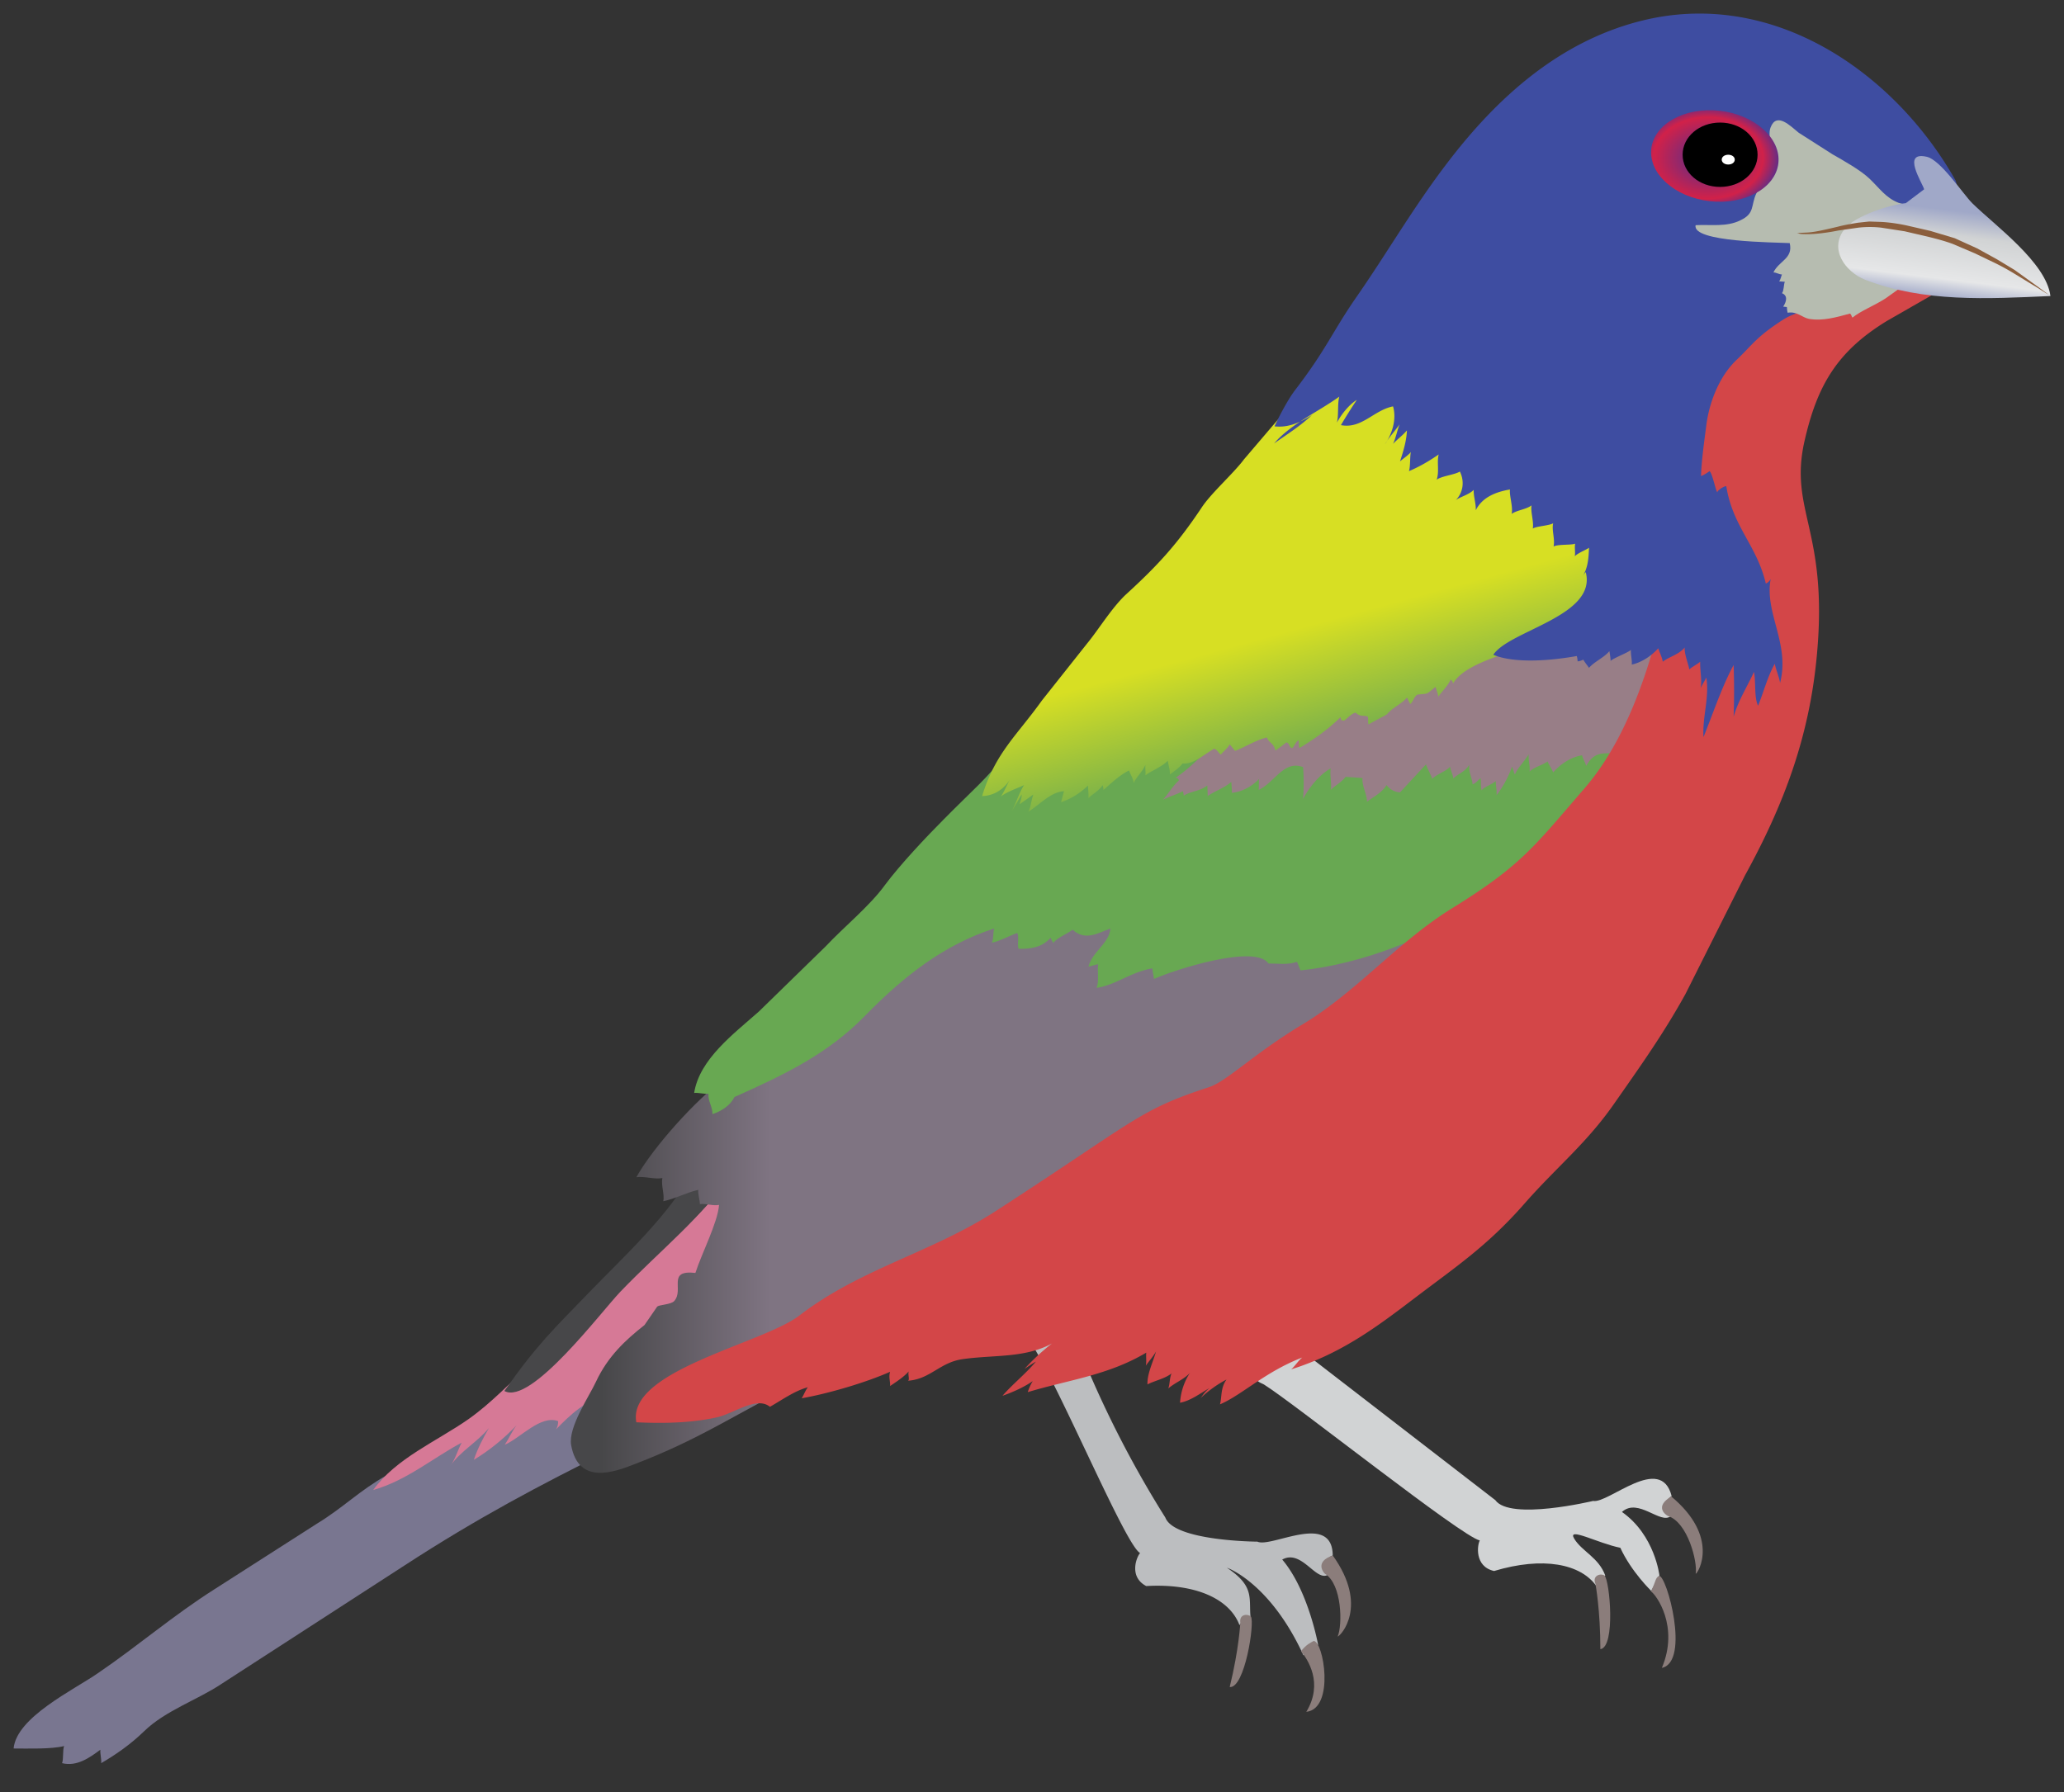 <svg xmlns="http://www.w3.org/2000/svg" xmlns:xlink="http://www.w3.org/1999/xlink" viewBox="0 0 76 66" fill="#fff" fill-rule="evenodd" stroke="#000" stroke-linecap="round" stroke-linejoin="round"><rect x="0" y="0" width="76" height="66" fill="#333333" stroke="none"/><use xlink:href="#E" x=".5" y=".5"/><defs><linearGradient id="A" x1="-0.00%" y1="49.98%" x2="100.00%" y2="49.98%"><stop offset="2.6%" stop-color="#474749"/><stop offset="17.3%" stop-color="#7f7482"/></linearGradient><linearGradient id="B" x1="57.49%" y1="87.47%" x2="30.89%" y2="20.44%"><stop offset="0%" stop-color="#68a852"/><stop offset="41.6%" stop-color="#d7df23"/></linearGradient><linearGradient id="C" x1="46.14%" y1="101.19%" x2="62.74%" y2="8.69%"><stop offset="4.4%" stop-color="#a0a8c8"/><stop offset="18.7%" stop-color="#e6e7e8"/><stop offset="49.4%" stop-color="#d1d3d4"/><stop offset="66.8%" stop-color="#a0a8c8"/></linearGradient><radialGradient id="D" cx="45%" cy="52%" r="119%" fx="45%" fy="52%"><stop offset="0%" stop-color="#4c2f92"/><stop offset="34.7%" stop-color="#d12149"/><stop offset="46.9%" stop-color="#4c2f92"/><stop offset="56.8%" stop-color="#4c2f92"/><stop offset="68.2%" stop-color="#d12149"/><stop offset="100%" stop-color="#4c2f92"/></radialGradient></defs><symbol id="E" overflow="visible"><g stroke="none" fill-rule="nonzero"><path d="M47.286 49.23l.435.24 6.839 5.279c.54.765 3.599.03 3.599.03.57.105 2.489-1.755 2.894-.18-.36.24-.21.6-.03.735-.375.33-1.2-.69-1.8-.15 1.215.855 1.38 2.34 1.38 2.34l-.3.57s-.735-.705-1.14-1.59c-.825-.165-1.98-.795-1.695-.33s.9.69 1.14 1.35c-.27.225-.315.405-.315.405-.585-.84-1.98-1.11-3.779-.57-.735-.165-.615-.975-.525-1.125-.66-.135-6.779-5.009-7.948-5.744-.855-.36.315-.57.39-1.02.555-.66.855-.24.855-.24h0z" fill="#d1d3d4"/><path d="M61.038 54.614c1.785 1.485 1.005 2.804.9 2.849.075-.45-.3-1.905-1.02-2.129-.09-.045-.51-.345.12-.72h0zm-.45 2.924c.285-.03 1.155 3.164.105 3.389.645-1.53-.21-2.699-.405-2.819.195-.375.15-.48.3-.57h0zm-2.01-.015c.195.165.42 2.639-.15 2.715 0-1.44-.18-2.4-.18-2.4-.135-.315.195-.405.33-.315h0z" fill="#8b7d7b"/><path d="M39.037 47.55l-.195.585a38.91 38.91 0 0 0 3.569 7.258c.33.87 3.389.885 3.389.885.51.24 2.759-1.11 2.774.51-.39.15-.33.54-.195.72-.435.225-.96-.96-1.665-.57.96 1.125 1.32 3.134 1.32 3.134s-.195.195-.54.39c-1.11-2.414-2.52-3.119-2.819-3.224 1.02.675.81 1.11.87 1.8-.315.15-.405.315-.405.315-.36-.96-1.605-1.545-3.434-1.44-.66-.345-.345-1.095-.225-1.215-.585-.3-3.389-7.169-4.319-8.158-.72-.555-.45-.705-.27-1.125.735-.51 2.145.135 2.145.135h0z" fill="#bcbec0"/><path d="M48.575 56.788c1.335 1.86.285 2.969.18 2.984.18-.42.165-1.92-.465-2.309-.06-.045-.39-.45.285-.675h0 0zm-.705 3.149c.36-.015.795 2.489-.27 2.609.645-1.065.045-1.935-.195-2.235.195-.24.33-.3.465-.375h0 0zm-2.31-.9c.15.21-.225 2.654-.78 2.595.345-1.41.39-2.37.39-2.37-.045-.33.285-.33.39-.225h0z" fill="#8b7d7b"/><path d="M13.737 53.834c-.99.555-1.59 1.185-2.549 1.77l-3.794 2.429c-1.515.96-2.834 2.1-4.289 3.089-.885.615-2.999 1.62-3.104 2.774.525 0 1.38.03 1.86-.09-.06.15-.015.465-.075.63.54.135 1.005-.195 1.41-.495-.015.15.045.345.03.495.54-.315 1.08-.69 1.575-1.17.78-.765 1.995-1.17 2.864-1.755l6.719-4.349c5.429-3.539 9.448-4.949 14.667-7.873-2.415-.315-4.559-.765-7.033-.765l-8.278 5.309z" fill="#797690"/><path d="M19.046 49.74c-.78.69-1.425 1.41-2.294 2.025-1.155.81-2.669 1.44-3.509 2.61 1.23-.345 2.25-1.215 3.254-1.74-.135.255-.24.63-.42.855.39-.555.99-.87 1.425-1.395-.21.36-.42.765-.555 1.17.57-.345 1.11-.78 1.575-1.275-.165.21-.285.495-.435.72.585-.255 1.32-1.11 1.965-.87 0 .105-.015.195-.075.3.495-.51 1.125-1.11 1.845-1.23.03.06.015.12-.03.165 1.8-2.535 5.204-4.529 6.449-7.603-.63-.12-1.275-.135-1.8-.54-.87.87-1.755 1.95-2.759 2.715-.72.555-1.59.855-2.19 1.47l-2.445 2.624z" fill="#d67996"/><path d="M25.03 42.556c-.765 1.59-2.64 3.299-3.839 4.544-1.29 1.335-1.92 1.92-3.119 3.629.975.54 3.569-2.925 4.274-3.659 1.515-1.575 2.984-2.7 4.229-4.514H25.03h0z" fill="#474749"/><path d="M26.185 39.227c-1.05.75-2.654 2.55-3.254 3.629.3-.045.675.09.96.03-.06.255.09.615.03.855.435-.09.84-.315 1.29-.42-.015.165.06.39.06.525.21-.03.495.075.705.03-.045.645-.645 1.8-.87 2.505-1.065-.12-.405.615-.78 1.035-.12.135-.57.135-.63.21l-.465.675c-.705.555-1.35 1.155-1.785 2.085-.24.525-1.035 1.68-.915 2.34.27 1.47 1.56 1.005 2.355.69 1.17-.45 2.07-.885 3.179-1.485l4.019-2.19c1.485-.675 3.659-2.19 4.829-2.474 1.215-.3 2.19-.84 3.389-1.26 1.53-.54 2.249-1.065 3.689-1.92l5.024-3.179c3.089-1.695 4.679-3.029 7.273-5.369.72-.66 1.215-1.38 2.055-1.98 1.59-1.14 2.909-1.83 4.274-3.944.54-.84 2.429-4.529 2.219-5.564-.33-1.65-2.744 1.005-4.139 1.125-2.895.285-5.624.975-8.593.975-3.299 0-6.614.51-9.673 1.77-3.419 1.395-6.329 4.154-9.298 6.224-1.05.735-1.77 1.515-2.624 2.415-.54.57-1.515.975-1.635 1.875l-.69.795z" fill="url(#A)"/><path d="M36.608 27.199c-.825 1.035-1.26 1.365-2.355 2.475-.615.615-1.62 1.68-2.174 2.429-.555.765-1.515 1.545-2.175 2.25l-2.46 2.4c-.93.825-2.189 1.755-2.384 2.999.165-.015.36.045.525.03-.015.285.15.465.15.75.36-.12.66-.33.81-.63 1.845-.825 3.449-1.59 4.829-3.014 1.395-1.425 2.879-2.595 4.739-3.194-.06.165-.015.345-.09.525.255-.045.69-.27.93-.36.09.12-.015.465.06.585.48.015.885-.075 1.185-.42-.045 0 .09.21.09.21.09-.18.555-.36.705-.495.45.405.87.165 1.395-.045-.045.555-.66.84-.81 1.41.135-.03.225-.075.36-.09-.045.255.045.6-.06.87.75-.12 1.245-.585 2.055-.72 0 .105.045.27.06.39.765-.345 3.719-1.29 4.214-.57.345 0 .705.06 1.05-.06.06.12.075.21.135.315 2.204-.225 4.844-1.215 6.659-2.564.765-.57 2.01-1.26 2.624-2.01.51-.615 1.92-2.789 2.235-3.569.21-.495-.18-.57-.48-1.035-.51-.75-3.944-2.265-4.709-2.34-3.104-.33-4.274-.225-7.753-.225-2.13 0-6.824 2.654-8.638 3.659l-.72.045z" fill="#68a852"/><path d="M45.171 26.059c-.855.6-1.515 1.5-2.4 2.099a.1.1 0 0 1 .135.09c-.225.195-.42.54-.585.705.24-.12.51-.195.735-.315.015.06.03.105.03.165.255-.165.615-.165.87-.375l.015.39c.24-.18.63-.3.87-.525 0 .135.03.285.015.405.36-.03.735-.225 1.005-.51-.015.135 0 .285-.015.405.6-.285.93-1.11 1.635-.84a7.64 7.64 0 0 1 0 1.17c.24-.45.615-.9 1.02-1.125-.045.255.045.54 0 .795.135-.15.405-.285.555-.495-.15.015.57.045.615.06-.03.285.165.585.165.87.18-.15.54-.315.72-.615.116.16.298.259.495.27l.96-1.035c0 .075.21.435.225.54.165-.18.495-.27.66-.45.015.135.105.3.12.435.165-.18.435-.24.585-.51-.03.27.105.48.12.72.105-.015.21-.165.3-.225.015.15 0 .3.03.45.135-.15.405-.225.525-.345 0 .165.045.345.03.525.24-.315.435-.675.57-1.05.045.09.06.195.105.285.12-.27.39-.525.51-.75-.03.195.06.435.03.645.15-.165.495-.24.66-.375.045.105.165.285.21.405.24-.285.645-.57 1.065-.63.03.135.12.27.15.39.375-.675.795-.36 1.26-.525.615-.225.99-.615 1.62-1.08l.03.3c1.35-.735 2.639-2.819 2.624-4.379-1.98-.255-4.094 0-6.119-.18-1.725-.165-3.419-.195-5.159-.195-1.815.015-3.704-.225-5.654-.225l-1.335 4.634z" fill="#987e87"/><path d="M65.942 15.756c-.57 2.55.87 3.269.465 7.798-.27 3.074-1.23 5.594-2.654 8.188l-2.19 4.364c-.795 1.44-1.635 2.624-2.58 3.974-1.05 1.53-2.16 2.385-3.389 3.794-1.335 1.515-2.504 2.295-3.944 3.389-1.365 1.035-2.7 2.07-4.604 2.669.15-.135.255-.315.405-.435-1.365.525-2.22 1.38-3.029 1.725.075-.285.015-.6.24-.915-.345.18-.675.42-.96.69.12-.15.15-.225.33-.375-.36.21-.69.465-1.08.54a2.26 2.26 0 0 1 .36-1.095c-.225.24-.555.36-.795.57.06-.15.045-.375.12-.555-.24.195-.63.27-.885.405-.015-.39.195-.795.315-1.215-.105.195-.255.345-.375.525.03-.165 0-.33.015-.48-1.41.84-2.879 1.005-4.364 1.455.15-.465.39-.705.78-.99-.36.555-1.08.9-1.71 1.125.33-.39.87-.825 1.23-1.26-.135.075-.285.18-.42.27.465-.51.99-.96 1.56-1.32-1.125.99-2.489.765-3.839.96-.84.12-1.185.735-2.01.795.09-.06-.06-.315.075-.405-.18.24-.495.435-.735.6.015-.165-.06-.315 0-.525-.87.39-2.295.81-3.254.975.075-.12.135-.285.225-.405-.495.135-.945.465-1.395.72-.495-.405-1.335.255-1.965.39-.945.21-1.98.225-2.954.18-.36-1.905 4.649-2.894 5.999-3.929 2.28-1.755 4.919-2.325 7.334-3.914 5.084-3.299 5.174-3.659 7.753-4.499.675-.225 1.62-1.215 3.464-2.325 1.95-1.17 3.524-3.059 5.504-4.274 2.535-1.575 2.969-2.22 4.874-4.424 1.38-1.605 2.19-3.839 2.73-5.909.555-2.145.075-4.634-.36-6.764-.405-1.95-1.68-5.369-.3-7.124.99-1.26 3.584-1.785 5.084-2.204 1.41-.405 7.768 2.624 7.768 2.624l-3.794 2.175c-1.845 1.125-2.579 2.384-3.044 4.439z" fill="#d34648"/><path d="M46.611 14.887l-1.305 1.53c-.39.525-1.23 1.26-1.575 1.8-.885 1.32-1.575 2.084-2.774 3.179-.525.495-1.005 1.29-1.425 1.8l-1.665 2.1c-.945 1.32-1.71 1.92-2.205 3.524.45-.015.81-.255 1.05-.645-.135.21-.21.45-.36.66.255-.195.615-.3.855-.42-.18.285-.3.675-.45.96l.36-.615c.015.105-.045.255-.075.36l.51-.36c-.075.18-.09.45-.18.63.435-.27.81-.72 1.305-.75l-.105.405a2.62 2.62 0 0 0 .99-.615c0 .15.03.315.015.465.15-.15.39-.27.525-.48.015.06.03.12.03.18.255-.225.6-.555.945-.72.03.135.15.27.165.465.12-.255.33-.42.435-.675-.015.135.015.27 0 .39.21-.165.615-.315.825-.54 0 .09.09.345.075.51.15-.12.345-.24.465-.405.405.03.72-.285 1.155-.54.12.015.165.15.255.21.105-.12.24-.225.33-.375l.195.24c.39-.15.75-.39 1.17-.495.105.24.24.18.315.48.045-.015.39-.285.405-.3.135.045.09.195.21.21.09-.06.12-.225.24-.285.015.09 0 .195.03.285.525-.315 1.065-.69 1.515-1.14 0 .105.06.15.15.12.15-.12.24-.24.405-.285.195.18.27.075.45.15.03.105-.015.18.03.285.165-.105.615-.33.675-.375.195-.24.555-.39.735-.615l.12.24c.12-.105.12-.24.255-.345.435-.06.285.03.675-.285.03.09.09.24.105.36.09-.15.36-.405.45-.63.056.029.091.087.09.15.495-.915 2.879-1.29 3.839-1.785 1.635-.84 2.64-2.13 1.35-3.869-.78-1.065-2.1-1.53-3.239-2.145a16.52 16.52 0 0 1-2.684-1.755c-1.29-1.05-2.25-2.04-4.049-1.44l-1.605 1.2z" fill="url(#B)"/><path d="M71.506 6.144C69.286 2.199 64.787-.98 59.883.28c-2.924.75-5.204 2.744-7.079 5.204-1.275 1.665-2.234 3.344-3.374 4.979-.9 1.305-1.08 1.89-2.265 3.434-.255.345-.555.915-.735 1.305.51.06.96-.15 1.38-.42-.42.405-.93.72-1.395 1.05.615-.72 1.635-1.17 2.4-1.725-.075.285-.015.69-.09.96.18-.33.45-.66.735-.84a19.4 19.4 0 0 0-.585.93c.765.15 1.215-.555 1.92-.69.135.48-.03 1.005-.3 1.395.15-.255.375-.495.54-.735-.075.18-.135.495-.24.72.15-.165.36-.315.51-.495-.015.39-.135.78-.255 1.14.12-.105.285-.21.405-.345-.045.12-.015.51-.075.705.39-.165.75-.375 1.095-.615-.075.285.03.63-.075.93.18-.135.66-.18.855-.3.18.36.12.78-.15 1.05.165-.12.48-.195.66-.375-.015.21.09.525.075.75.24-.48.735-.675 1.26-.765-.03.225.12.645.06.9.18-.135.54-.165.735-.315-.045.225.09.6.045.855.135-.09.6-.105.75-.195-.06.255.075.585.015.855.165-.09.675-.045.795-.105-.03.15.015.33-.015.465.135-.135.435-.24.525-.315-.015.345-.03.72-.225 1.035.03-.045.06-.09.105-.135.42 1.62-2.819 2.145-3.404 3.044.84.345 2.235.195 3.074.045a.76.76 0 0 1 .03.195c.075 0 .135-.03.21-.06.06.105.15.21.21.3.21-.24.555-.375.75-.615.015.075.045.255.045.36.105-.105.63-.3.75-.405-.015.165.045.36.03.54.345-.075.705-.3.975-.6.015.075.15.345.165.495.225-.18.585-.255.81-.525-.03.225.165.69.165.81.12-.105.3-.195.405-.285-.015.315.075.66.015.975.06-.135.15-.27.21-.39.12.735-.15 1.44-.105 2.19.36-.885.66-1.815 1.11-2.655a26.64 26.64 0 0 1 0 1.905c.165-.585.495-1.095.75-1.65.075.39 0 .93.15 1.245.21-.51.345-1.065.615-1.545.045.225.165.495.195.705.375-1.44-.585-2.594-.345-3.824-.045.075-.105.135-.18.165-.33-1.41-1.215-2.085-1.455-3.584-.075-.015-.33.15-.33.225-.06-.06-.18-.69-.285-.78-.09.06-.195.135-.315.18.015-.555.12-1.29.195-1.875.105-.825.465-1.785 1.11-2.4.585-.555.72-.84 1.695-1.47.915-.6 2.115-.3 3.164-.825 1.275-.645 2.34-2.294 3.704-2.609l-.495-1.71z" fill="#3e4da1"/><path d="M69.406 6.968c-.465-.18-.69-.525-1.065-.885-.33-.315-.945-.66-1.365-.9l-1.245-.795c-.3-.24-.81-.78-1.035-.195-.135.345.135.945.06 1.335-.09.45-.405.69-.585 1.095-.21.45-.045.735-.585.99-.51.255-1.095.15-1.65.18-.15.63 2.939.63 3.464.66.135.57-.39.645-.6 1.08.105 0 .21.075.315.075-.03.06-.045.18-.105.255.075 0 .15.015.21.015-.045.105-.03.33-.105.42.225.09.165.315.045.495.045 0 .09.015.135.015 0 .015.015.18.03.21.345-.06.54.18.78.225.51.09 1.02-.06 1.515-.195.06.045.045.09.09.15.315-.255.795-.435 1.215-.705l1.2-.855c.75-.585 1.275-1.305.945-2.205l-1.665-.465z" fill="#b6bcb0"/><path d="M70.351 6.473c-.075-.255-.84-1.41.09-1.2.51.105 1.335 1.365 1.68 1.71.84.825 2.73 2.19 2.879 3.419-2.325.105-4.649.24-6.824-.6-.72-.285-1.35-1.125-.75-1.875.405-.495 1.665-.885 2.249-.945l.675-.51z" fill="url(#C)"/><path d="M65.642 8.078h.105l.315-.015c.27-.015.645-.105 1.095-.21.225-.06.48-.105.75-.15l.42-.045.435.015c.3.015.6.06.9.12l.915.21.9.27.825.375.735.405.645.39.915.66.345.255s-.135-.075-.36-.225l-.42-.255-.54-.33a8.73 8.73 0 0 0-.66-.36l-.75-.36-.81-.345c-.285-.105-.57-.18-.87-.255l-.9-.21-.87-.135a3.79 3.79 0 0 0-.825 0l-.735.105c-.45.09-.855.135-1.125.135-.135 0-.24 0-.315-.015-.075-.03-.12-.03-.12-.03z" fill="#8b5e3c"/><path d="M64.982 5.514c-.105.915-1.245 1.545-2.534 1.395s-2.249-1.02-2.145-1.935 1.245-1.545 2.534-1.395c1.275.15 2.25 1.02 2.145 1.935z" fill="url(#D)"/><path d="M64.217 5.199c0 .66-.615 1.185-1.38 1.185s-1.38-.525-1.38-1.185.615-1.185 1.38-1.185 1.38.525 1.38 1.185h0z" fill="#000"/><path d="M63.377 5.379c0 .105-.105.18-.24.18s-.24-.075-.24-.18.105-.18.24-.18.24.075.24.18h0z"/></g></symbol></svg>